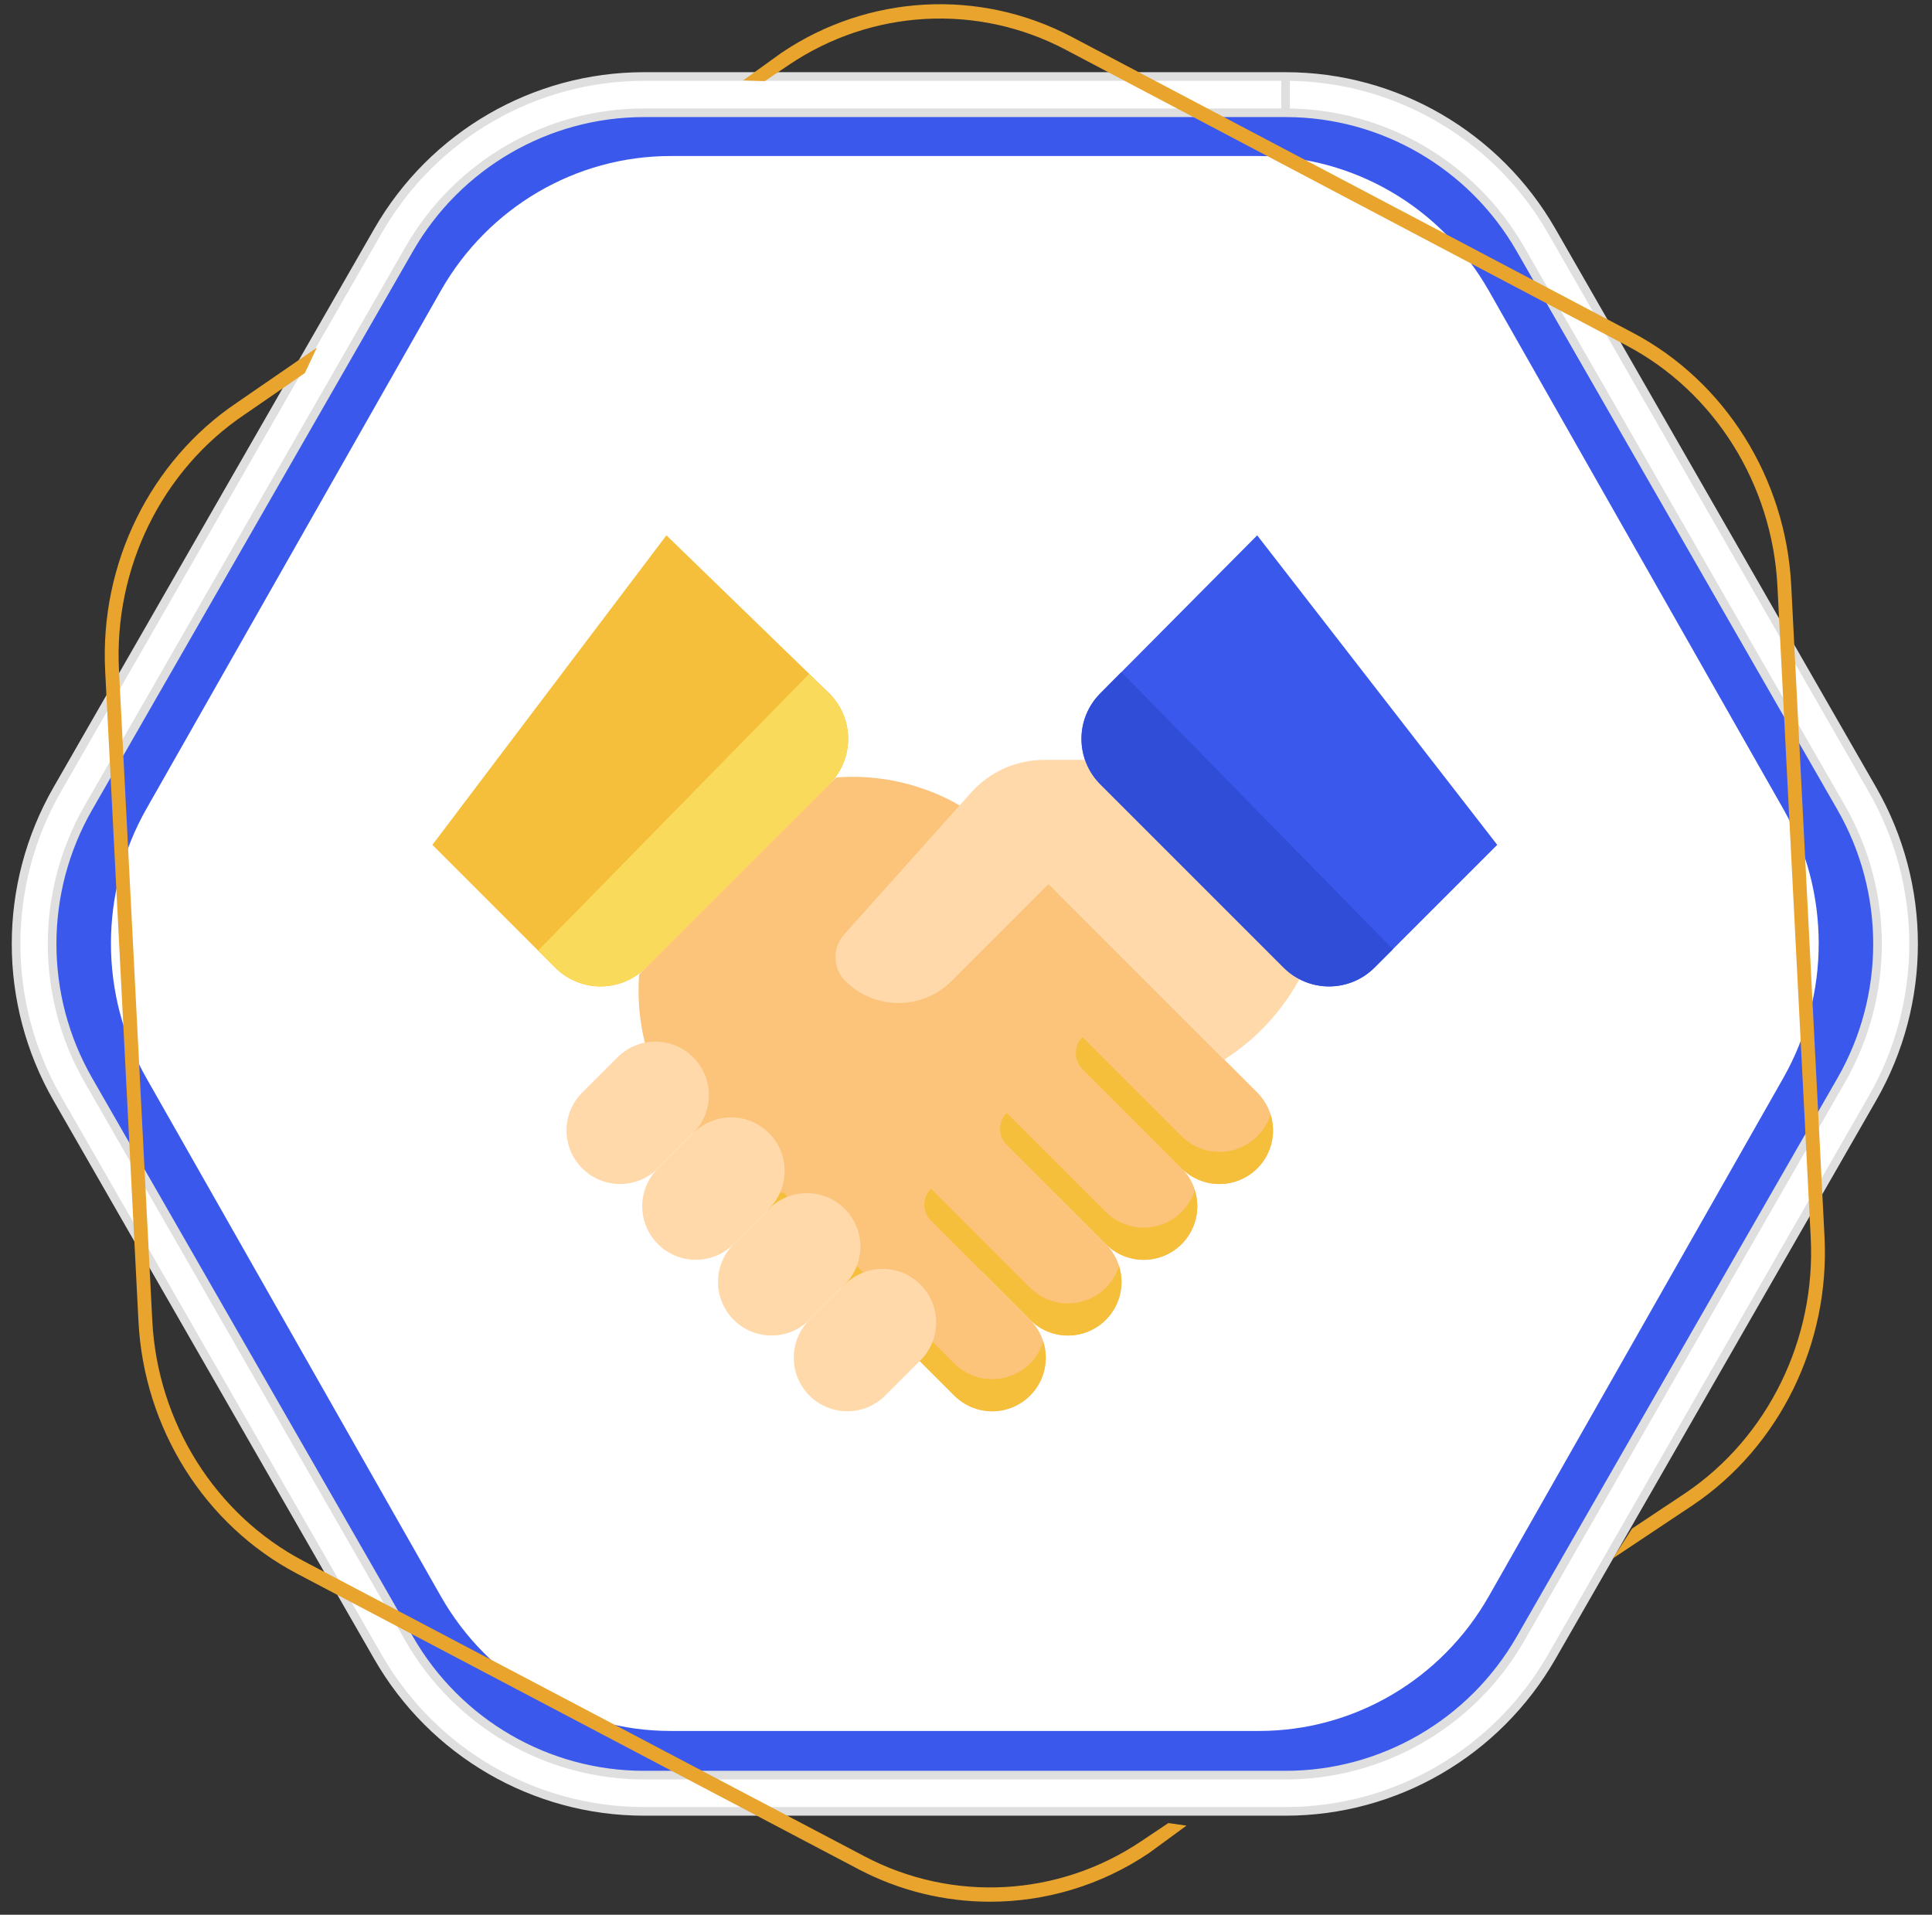 <svg width="112" height="111" viewBox="0 0 112 111" fill="none" xmlns="http://www.w3.org/2000/svg">
<rect x="0" y="0" width="112" height="111" fill="#333333" stroke="none"/>
<path fill-rule="evenodd" clip-rule="evenodd" d="M74.87 5.483H38.021C32.087 5.483 26.604 8.694 23.637 13.91L5.213 46.293C2.246 51.508 2.246 57.934 5.213 63.148L23.637 95.531C26.604 100.746 32.087 103.959 38.021 103.959H74.87C80.804 103.959 86.287 100.746 89.254 95.531L107.678 63.148C110.645 57.934 110.645 51.508 107.678 46.293L89.254 13.91C86.287 8.694 80.804 5.483 74.87 5.483Z" fill="#3A59EC"/>
<path fill-rule="evenodd" clip-rule="evenodd" d="M72.992 9.045H38.871C33.377 9.045 28.3 12.023 25.552 16.858L8.492 46.881C5.745 51.716 5.745 57.673 8.492 62.508L25.552 92.531C28.3 97.366 33.377 100.345 38.871 100.345H72.992C78.486 100.345 83.564 97.366 86.311 92.531L103.371 62.508C106.119 57.673 106.119 51.716 103.371 46.881L86.311 16.858C83.564 12.023 78.486 9.045 72.992 9.045Z" fill="white"/>
<path fill-rule="evenodd" clip-rule="evenodd" d="M74.527 5.486V4.435H37.335C30.973 4.436 25.094 7.848 21.913 13.387L3.317 45.769C1.727 48.538 0.931 51.63 0.932 54.721C0.931 57.812 1.727 60.904 3.317 63.673L21.913 96.054C25.094 101.594 30.973 105.007 37.335 105.007H74.527C80.89 105.007 86.769 101.594 89.95 96.054L108.545 63.673C110.136 60.904 110.932 57.812 110.932 54.721C110.932 51.63 110.136 48.538 108.545 45.769L89.95 13.387C86.769 7.848 80.89 4.435 74.527 4.435V6.537C80.143 6.537 85.333 9.549 88.14 14.438L106.735 46.819C108.14 49.265 108.841 51.992 108.842 54.721C108.841 57.45 108.14 60.178 106.736 62.623L88.14 95.004C85.333 99.894 80.143 102.906 74.527 102.906H37.335C31.72 102.906 26.531 99.894 23.722 95.004L5.127 62.623C3.723 60.178 3.021 57.45 3.021 54.721C3.021 51.992 3.723 49.265 5.127 46.819L23.722 14.438C26.531 9.549 31.72 6.537 37.335 6.537H74.527V5.486Z" fill="white"/>
<path d="M74.527 4.435V5.486V6.537M74.527 4.435H37.335C30.973 4.436 25.094 7.848 21.913 13.387L3.317 45.769C1.727 48.538 0.931 51.63 0.932 54.721C0.931 57.812 1.727 60.904 3.317 63.673L21.913 96.054C25.094 101.594 30.973 105.007 37.335 105.007H74.527C80.89 105.007 86.769 101.594 89.95 96.054L108.545 63.673C110.136 60.904 110.932 57.812 110.932 54.721C110.932 51.63 110.136 48.538 108.545 45.769L89.95 13.387C86.769 7.848 80.89 4.435 74.527 4.435ZM74.527 4.435V6.537M74.527 6.537C80.143 6.537 85.333 9.549 88.14 14.438L106.735 46.819C108.14 49.265 108.841 51.992 108.842 54.721C108.841 57.45 108.14 60.178 106.736 62.623L88.14 95.004C85.333 99.894 80.143 102.906 74.527 102.906H37.335C31.72 102.906 26.531 99.894 23.722 95.004L5.127 62.623C3.723 60.178 3.021 57.45 3.021 54.721C3.021 51.992 3.723 49.265 5.127 46.819L23.722 14.438C26.531 9.549 31.72 6.537 37.335 6.537H74.527Z" stroke="#DFDFDF" stroke-width="0.5"/>
<path fill-rule="evenodd" clip-rule="evenodd" d="M93.503 90.34L94.612 88.613L97.693 86.562C102.482 83.336 105.271 77.656 104.969 71.74L103.039 33.974C102.736 28.058 99.385 22.714 94.29 20.028L61.766 2.877C56.672 0.19 50.532 0.528 45.74 3.757L44.336 4.703L43.082 4.659L45.304 3.061C50.333 -0.33 56.781 -0.685 62.13 2.137L94.654 19.288C100.003 22.109 103.522 27.719 103.839 33.929L105.769 71.696C106.086 77.907 103.159 83.87 98.128 87.26L93.503 90.34Z" fill="#E8A42D"/>
<path fill-rule="evenodd" clip-rule="evenodd" d="M57.398 110.245C54.782 110.245 52.16 109.62 49.759 108.356L17.217 91.225C11.866 88.408 8.344 82.806 8.027 76.603L6.096 38.881C5.779 32.678 8.708 26.721 13.742 23.336L18.37 20.15L17.673 21.626L14.182 24.029C9.385 27.255 6.595 32.929 6.897 38.837L8.828 76.558C9.131 82.466 12.485 87.803 17.581 90.486L50.123 107.616C55.219 110.3 61.364 109.963 66.157 106.738L67.729 105.685L68.783 105.833L66.594 107.434C63.82 109.3 60.613 110.245 57.398 110.245Z" fill="#E8A42D"/>
<g clip-path="url(#clip0_1153_2116)">
<path d="M43.378 68.959L40.664 66.245C39.394 64.975 38.414 63.446 37.791 61.761C37.168 60.077 36.916 58.278 37.054 56.487L48.472 45.07C50.262 44.932 52.061 45.184 53.746 45.806C55.43 46.43 56.959 47.41 58.229 48.679L60.943 51.394L69.304 60.399L52.46 78.508L43.378 68.959Z" fill="#FCC37A"/>
<path d="M60.944 51.394L72.888 63.338C73.471 63.92 73.798 64.71 73.798 65.534C73.798 66.357 73.471 67.147 72.888 67.73C72.306 68.312 71.516 68.639 70.693 68.639C69.869 68.639 69.079 68.312 68.497 67.73L61.822 61.055L60.944 51.394ZM61.822 61.055L68.497 67.73C69.079 68.312 69.406 69.102 69.406 69.925C69.406 70.749 69.079 71.538 68.497 72.121C67.915 72.703 67.125 73.03 66.301 73.03C65.478 73.03 64.688 72.703 64.106 72.121L57.431 65.446" fill="#FCC37A"/>
<path d="M61.822 61.055L68.497 67.73C69.079 68.312 69.406 69.102 69.406 69.926C69.406 70.749 69.079 71.539 68.497 72.121C67.915 72.704 67.125 73.031 66.301 73.031C65.478 73.031 64.688 72.704 64.106 72.121L57.431 65.446" fill="#FCC37A"/>
<path d="M68.497 70.257V70.257C67.914 70.84 67.124 71.167 66.301 71.167C65.477 71.167 64.688 70.84 64.105 70.257L58.362 64.514C58.115 64.761 57.976 65.096 57.976 65.446C57.976 65.795 58.115 66.13 58.362 66.377L64.105 72.121C64.688 72.703 65.477 73.03 66.301 73.03C67.124 73.03 67.914 72.703 68.497 72.121V72.12C68.898 71.719 69.182 71.215 69.317 70.664C69.452 70.113 69.433 69.535 69.263 68.993C69.114 69.47 68.85 69.904 68.497 70.257ZM72.889 65.866V65.866C72.306 66.448 71.516 66.775 70.693 66.775C69.869 66.775 69.08 66.448 68.497 65.866L62.754 60.123C62.632 60.245 62.535 60.39 62.468 60.55C62.402 60.71 62.368 60.881 62.368 61.054C62.368 61.227 62.402 61.398 62.468 61.558C62.535 61.718 62.632 61.863 62.754 61.986L68.497 67.729C69.08 68.311 69.869 68.639 70.693 68.639C71.516 68.639 72.306 68.311 72.889 67.729V67.729C73.29 67.328 73.574 66.824 73.709 66.273C73.844 65.721 73.825 65.143 73.655 64.602C73.505 65.079 73.243 65.513 72.889 65.866Z" fill="#F5BF3B"/>
<path d="M57.43 65.446L64.105 72.121C64.687 72.704 65.014 73.493 65.014 74.317C65.014 75.14 64.687 75.93 64.105 76.513C63.523 77.095 62.733 77.422 61.909 77.422C61.086 77.422 60.296 77.095 59.714 76.513L53.039 69.838" fill="#FCC37A"/>
<path d="M64.106 74.649C63.818 74.938 63.475 75.166 63.099 75.322C62.722 75.478 62.318 75.559 61.91 75.559C61.502 75.559 61.099 75.478 60.722 75.322C60.345 75.166 60.003 74.938 59.715 74.649L53.971 68.906C53.849 69.028 53.752 69.174 53.686 69.333C53.62 69.493 53.585 69.665 53.585 69.838C53.585 70.01 53.62 70.182 53.686 70.342C53.752 70.501 53.849 70.647 53.971 70.769L59.715 76.512C60.003 76.801 60.345 77.029 60.722 77.186C61.099 77.341 61.502 77.422 61.91 77.422C62.318 77.422 62.722 77.341 63.099 77.186C63.475 77.029 63.818 76.801 64.106 76.512C64.507 76.111 64.791 75.607 64.926 75.056C65.061 74.504 65.043 73.927 64.872 73.385C64.723 73.862 64.46 74.296 64.106 74.649Z" fill="#F5BF3B"/>
<path d="M53.039 69.838L59.714 76.513C60.296 77.095 60.623 77.885 60.623 78.708C60.623 79.532 60.296 80.322 59.714 80.904C59.132 81.486 58.342 81.813 57.518 81.813C56.695 81.813 55.905 81.486 55.322 80.904L43.378 68.959" fill="#FCC37A"/>
<path d="M59.714 79.041V79.041C59.132 79.623 58.342 79.95 57.518 79.95C56.695 79.95 55.905 79.623 55.322 79.041L45.427 69.146L43.378 68.959L55.322 80.904C55.905 81.486 56.695 81.813 57.518 81.813C58.342 81.813 59.132 81.486 59.714 80.904V80.904C60.115 80.503 60.399 79.999 60.534 79.447C60.669 78.896 60.651 78.318 60.48 77.777C60.331 78.254 60.068 78.688 59.714 79.041Z" fill="#F5BF3B"/>
<path d="M48.077 45.465L37.45 56.092C37.104 56.438 36.693 56.713 36.241 56.9C35.789 57.087 35.305 57.184 34.815 57.184C34.326 57.184 33.842 57.087 33.389 56.9C32.938 56.713 32.527 56.438 32.181 56.092L31.195 55.106L25.066 48.977L38.633 31.033L48.077 40.195C48.188 40.306 48.293 40.425 48.389 40.55C48.944 41.267 49.218 42.161 49.161 43.066C49.104 43.971 48.718 44.824 48.077 45.465Z" fill="#F5BF3B"/>
<path d="M53.361 74.467L53.361 74.467C53.943 75.05 54.27 75.839 54.27 76.663C54.27 77.487 53.943 78.276 53.361 78.859L51.316 80.904C50.733 81.486 49.944 81.813 49.12 81.813C48.297 81.813 47.507 81.486 46.924 80.904L46.924 80.904C46.342 80.321 46.015 79.531 46.015 78.708C46.015 77.884 46.342 77.095 46.924 76.512L48.969 74.467C49.552 73.885 50.342 73.558 51.165 73.558C51.989 73.558 52.778 73.885 53.361 74.467Z" fill="#FFD9AA"/>
<path d="M48.969 70.076L48.969 70.076C49.551 70.658 49.878 71.448 49.878 72.272C49.878 73.095 49.551 73.885 48.969 74.467L46.924 76.512C46.341 77.095 45.551 77.422 44.728 77.422C43.904 77.422 43.115 77.095 42.532 76.512C41.95 75.93 41.623 75.14 41.623 74.317C41.623 73.493 41.95 72.703 42.532 72.121L44.577 70.076C45.16 69.494 45.949 69.167 46.773 69.167C47.596 69.167 48.386 69.494 48.969 70.076Z" fill="#FFD9AA"/>
<path d="M44.577 65.685L44.577 65.685C45.159 66.267 45.486 67.057 45.486 67.88C45.486 68.704 45.159 69.494 44.577 70.076L42.532 72.121C41.949 72.704 41.159 73.031 40.336 73.031C39.512 73.031 38.722 72.704 38.14 72.121L38.14 72.121C37.558 71.539 37.231 70.749 37.231 69.925C37.231 69.102 37.558 68.312 38.14 67.73L40.185 65.685C40.767 65.103 41.557 64.775 42.381 64.775C43.204 64.775 43.994 65.103 44.577 65.685Z" fill="#FFD9AA"/>
<path d="M40.186 61.293L40.186 61.293C40.769 61.875 41.096 62.665 41.096 63.488C41.096 64.312 40.769 65.102 40.186 65.684L38.141 67.729C37.559 68.311 36.769 68.639 35.946 68.639C35.122 68.639 34.332 68.311 33.75 67.729L33.75 67.729C33.168 67.147 32.841 66.357 32.841 65.533C32.841 64.71 33.168 63.92 33.75 63.338L35.795 61.293C36.377 60.71 37.167 60.383 37.991 60.383C38.814 60.383 39.604 60.71 40.186 61.293L40.186 61.293Z" fill="#FFD9AA"/>
<path d="M62.9 44.051H60.529C59.731 44.051 58.941 44.219 58.212 44.545C57.483 44.871 56.832 45.347 56.299 45.942L48.932 54.176C48.598 54.55 48.419 55.037 48.433 55.539C48.447 56.04 48.653 56.517 49.007 56.872C49.824 57.688 50.931 58.147 52.086 58.147C53.241 58.147 54.348 57.688 55.165 56.872L60.794 51.243C64.188 54.637 67.582 58.031 70.976 61.425C73.342 59.912 75.148 57.666 76.118 55.03C71.712 51.37 67.306 47.711 62.9 44.051Z" fill="#FFD9AA"/>
<path d="M86.796 48.977L80.745 55.029L79.682 56.092C79.336 56.438 78.925 56.713 78.473 56.9C78.021 57.087 77.537 57.184 77.047 57.184C76.558 57.184 76.073 57.087 75.621 56.9C75.169 56.713 74.759 56.438 74.413 56.092L63.786 45.465C63.44 45.119 63.165 44.708 62.978 44.256C62.79 43.804 62.694 43.319 62.694 42.83C62.694 42.34 62.79 41.856 62.978 41.404C63.165 40.952 63.44 40.541 63.786 40.195L65 38.97L72.88 31.033L86.796 48.977Z" fill="#3A59EC"/>
<path d="M80.745 55.029L79.682 56.093C79.336 56.439 78.925 56.713 78.473 56.901C78.021 57.088 77.537 57.184 77.047 57.184C76.558 57.184 76.073 57.088 75.621 56.901C75.169 56.713 74.759 56.439 74.413 56.093L63.786 45.465C63.44 45.12 63.165 44.709 62.978 44.257C62.79 43.804 62.694 43.32 62.694 42.83C62.694 42.341 62.79 41.856 62.978 41.404C63.165 40.952 63.44 40.541 63.786 40.195L65 38.971L65.014 38.967L80.745 55.029Z" fill="#304DD7"/>
<path d="M48.076 45.465L37.449 56.092C37.103 56.438 36.692 56.713 36.24 56.9C35.788 57.088 35.304 57.184 34.815 57.184C34.325 57.184 33.841 57.088 33.389 56.9C32.937 56.713 32.526 56.438 32.18 56.092L31.194 55.106L46.905 39.066L48.388 40.55C48.943 41.267 49.218 42.162 49.16 43.067C49.103 43.972 48.717 44.824 48.076 45.465Z" fill="#FADA5B"/>
</g>
<defs>
<clipPath id="clip0_1153_2116">
<rect width="63.594" height="63.594" fill="white" transform="translate(24.135 19.151)"/>
</clipPath>
</defs>
</svg>

